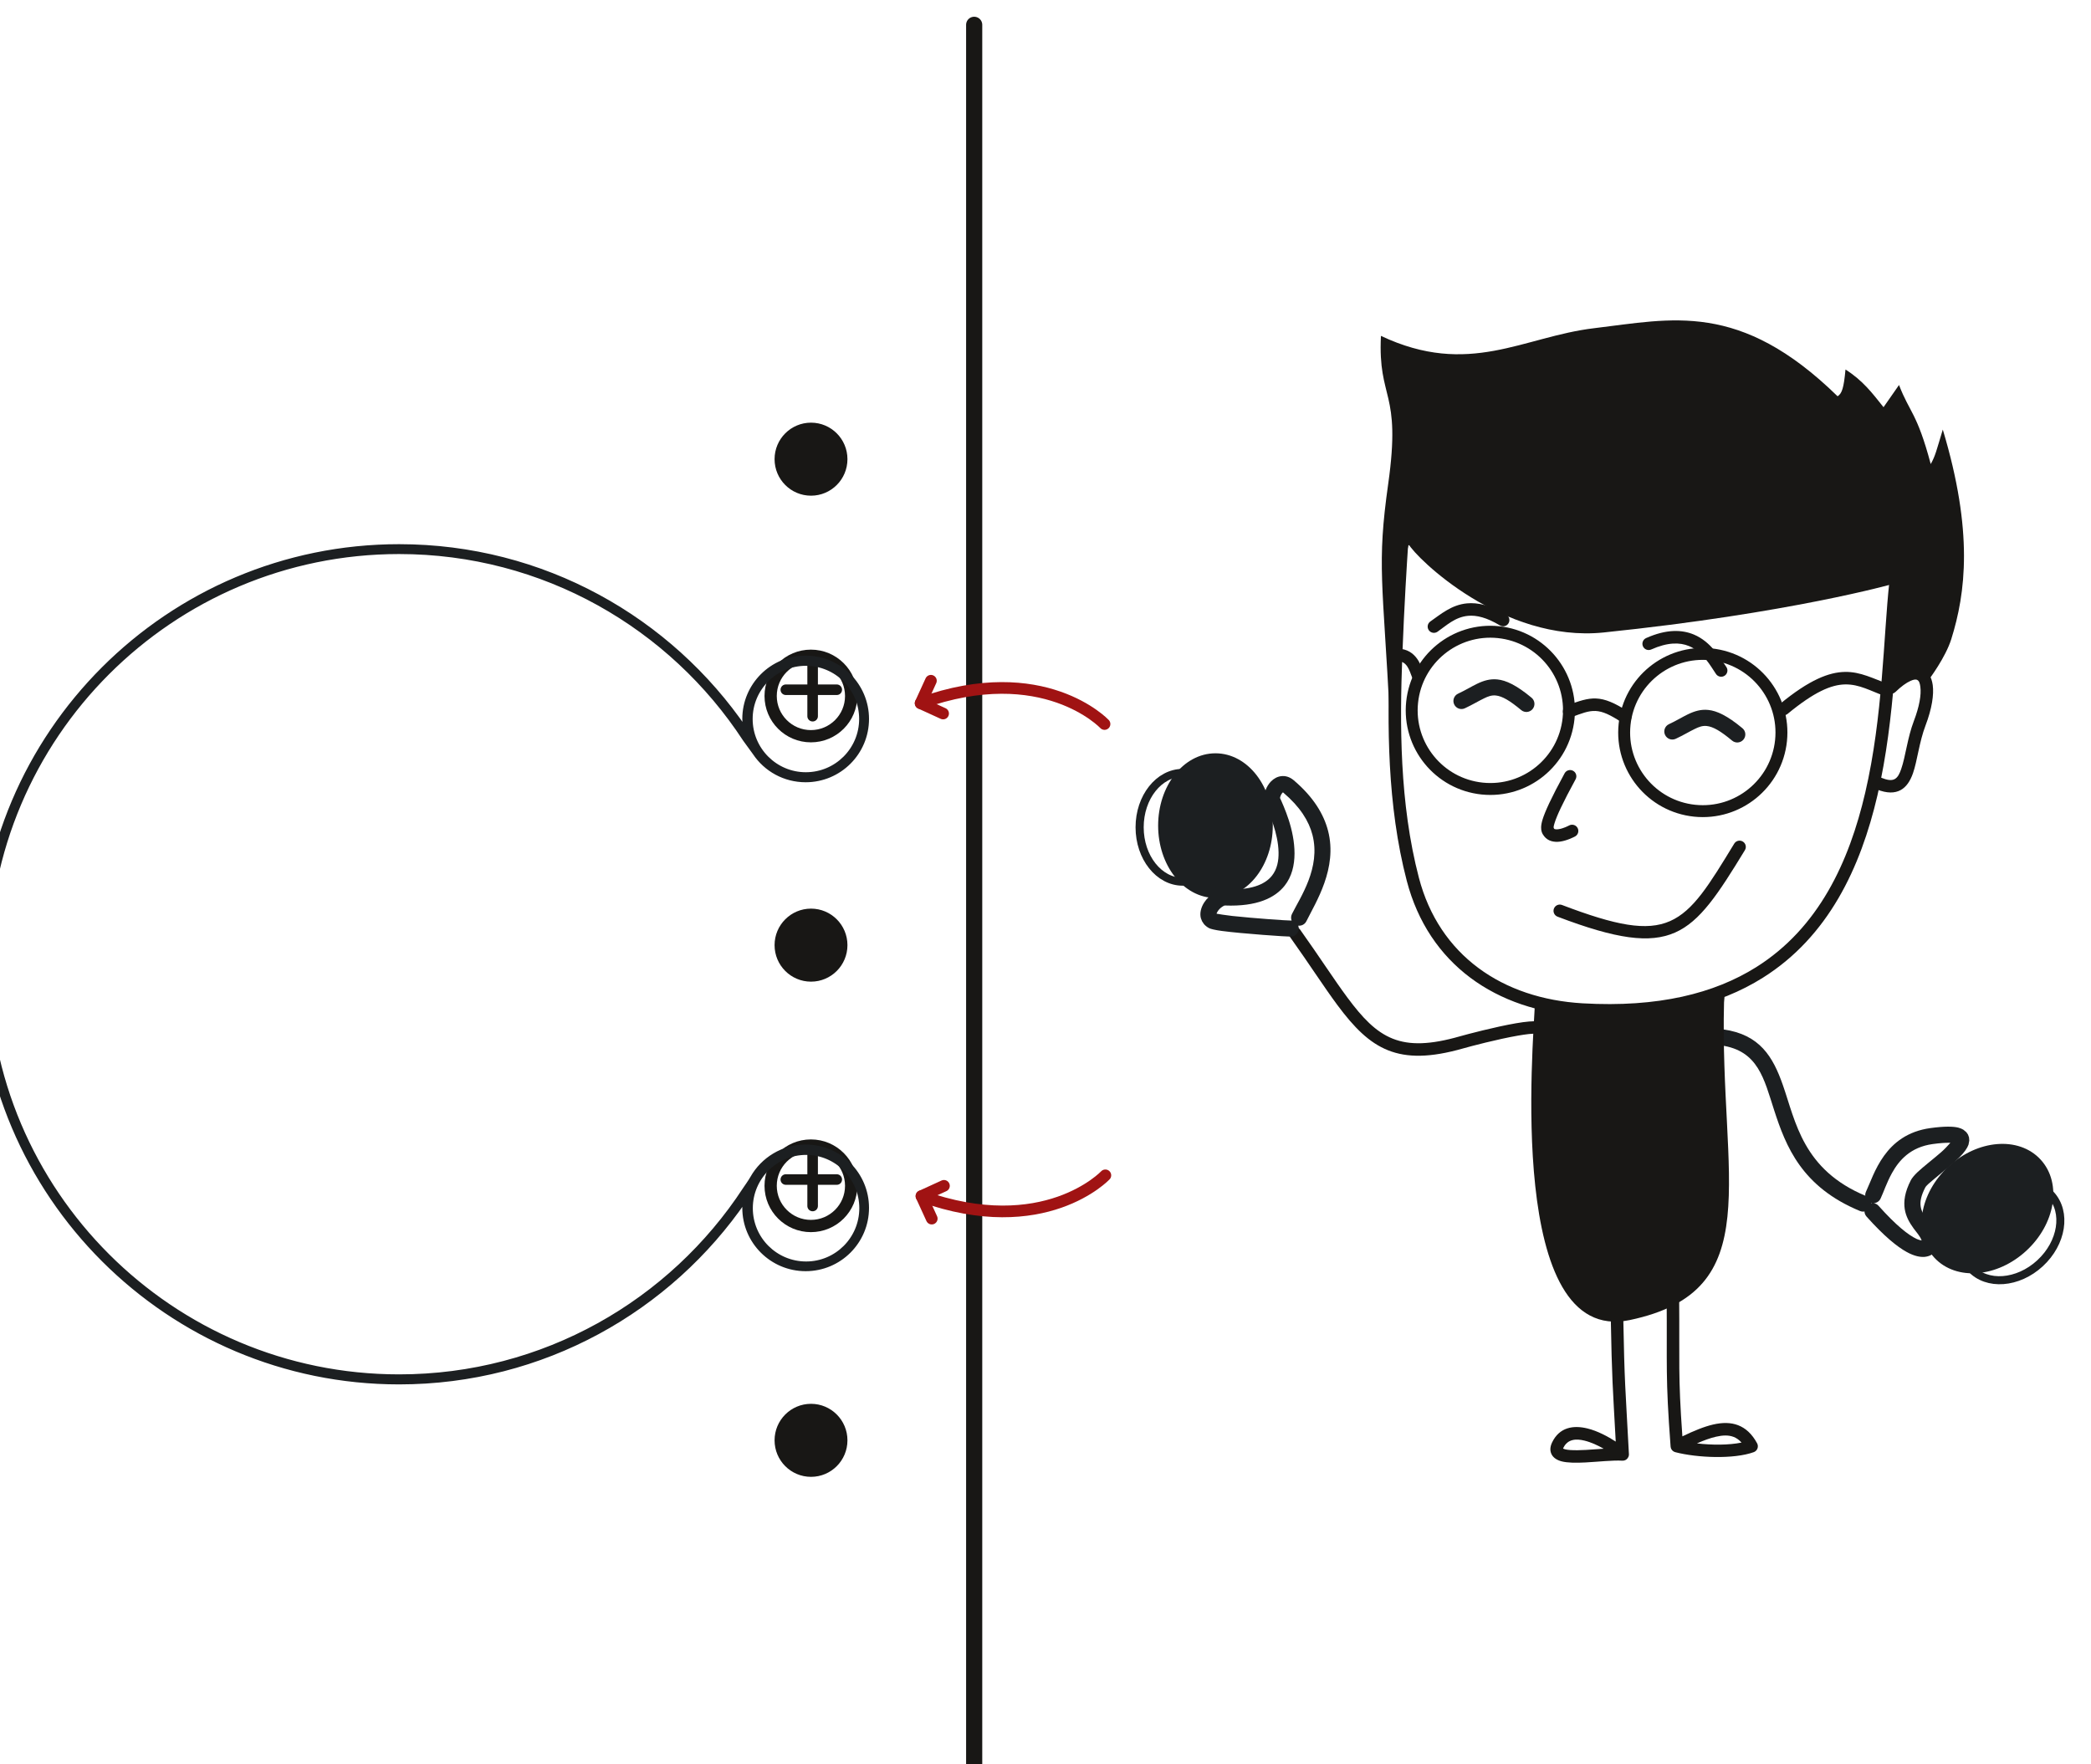 <svg style="fill-rule:evenodd;clip-rule:evenodd;stroke-linecap:round;stroke-linejoin:round;stroke-miterlimit:1.5;" xml:space="preserve" xmlns:xlink="http://www.w3.org/1999/xlink" xmlns="http://www.w3.org/2000/svg" version="1.1" viewBox="0 0 518 437" height="100%" width="100%">
    <g transform="matrix(1,0,0,1,-10810.9,-19935.7)">
        <g transform="matrix(0.983,0,0,0.864,65.641,7131.92)">
            <g transform="matrix(0.727,0,0,1.145,13808.2,13416)">
                <g transform="matrix(1,0,0,0.818,1343.87,373.336)">
                    <g transform="matrix(-0.664,0,0,0.586,-4022.32,860.828)">
                        <circle style="fill:none;stroke:rgb(24,23,21);stroke-width:6.4px;" r="21.018" cy="672.33" cx="1502.96"></circle>
                    </g>
                    <g transform="matrix(1.204,0,0,1.063,-8859.4,-3336.75)">
                        <path style="fill:none;stroke:rgb(24,23,21);stroke-width:3.04px;" d="M3189.13,4310.02L3189.13,4325.26"></path>
                    </g>
                    <g transform="matrix(1.204,0,0,1.063,-8859.4,-3336.75)">
                        <path style="fill:none;stroke:rgb(24,23,21);stroke-width:3.04px;" d="M3181.41,4317.64L3196.08,4317.64"></path>
                    </g>
                </g>
                <g transform="matrix(1,0,0,0.818,1343.87,495.985)">
                    <g transform="matrix(-0.664,0,0,0.586,-4022.32,860.828)">
                        <circle style="fill:none;stroke:rgb(24,23,21);stroke-width:6.4px;" r="21.018" cy="672.33" cx="1502.96"></circle>
                    </g>
                    <g transform="matrix(1.204,0,0,1.063,-8859.4,-3336.75)">
                        <path style="fill:none;stroke:rgb(24,23,21);stroke-width:3.04px;" d="M3189.13,4310.02L3189.13,4325.26"></path>
                    </g>
                    <g transform="matrix(1.204,0,0,1.063,-8859.4,-3336.75)">
                        <path style="fill:none;stroke:rgb(24,23,21);stroke-width:3.04px;" d="M3181.41,4317.64L3196.08,4317.64"></path>
                    </g>
                </g>
                <g transform="matrix(-0.481,0,0,0.347,-2942.95,1051.08)">
                    <path style="fill:none;stroke:rgb(24,23,21);stroke-width:11.64px;" d="M1407.21,520.531L1407.21,1778.51"></path>
                </g>
                <g transform="matrix(-0.601,0,0,0.435,-2773.1,1169.7)">
                    <circle style="fill:rgb(24,23,21);" r="21.018" cy="672.33" cx="1502.96"></circle>
                </g>
                <g transform="matrix(-0.601,0,0,0.435,-2773.1,1293.7)">
                    <circle style="fill:rgb(24,23,21);" r="21.018" cy="672.33" cx="1502.96"></circle>
                </g>
                <g transform="matrix(-0.601,0,0,0.435,-2773.1,1048.01)">
                    <circle style="fill:rgb(24,23,21);" r="21.018" cy="672.33" cx="1502.96"></circle>
                </g>
                <g transform="matrix(-0.561,-4.96453e-17,6.86836e-17,-0.405,4412.9,6785.46)">
                    <path style="fill:rgb(28,31,33);stroke:rgb(28,31,33);stroke-width:2.5px;stroke-linecap:butt;stroke-miterlimit:2;" d="M14460.3,12993.1C14459.9,12993.7 14456.8,12998.1 14455.7,13000.1C14449.2,13011.6 14436.8,13019.4 14422.7,13019.4C14401.8,13019.4 14384.8,13002.4 14384.8,12981.5C14384.8,12960.5 14401.8,12943.6 14422.7,12943.6C14443.6,12943.6 14460.6,12960.5 14460.6,12981.5C14460.6,12983.2 14460.5,12985 14460.2,12986.6C14506.8,12918.4 14585.1,12873.6 14673.9,12873.6C14816.5,12873.6 14932.4,12989.5 14932.4,13132.1C14932.4,13274.8 14816.5,13390.6 14673.9,13390.6C14585,13390.6 14506.6,13345.7 14460,13277.3C14460.4,13279.4 14460.6,13281.6 14460.6,13283.8C14460.6,13304.7 14443.6,13321.7 14422.7,13321.7C14401.8,13321.7 14384.8,13304.7 14384.8,13283.8C14384.8,13262.8 14401.8,13245.9 14422.7,13245.9C14435.8,13245.9 14447.4,13252.5 14454.2,13262.7C14454.8,13263.6 14459.8,13270.4 14460.3,13271.1C14505.8,13340.8 14584.5,13387 14673.9,13387C14814.5,13387 14928.7,13272.8 14928.7,13132.1C14928.7,12991.5 14814.5,12877.3 14673.9,12877.3C14584.5,12877.3 14505.8,12923.4 14460.3,12993.1ZM14422.6,13317.9C14441.4,13317.9 14456.7,13302.6 14456.7,13283.8C14456.7,13264.9 14441.4,13249.6 14422.6,13249.6C14403.7,13249.6 14388.4,13264.9 14388.4,13283.8C14388.4,13302.6 14403.7,13317.9 14422.6,13317.9ZM14422.4,13015.5C14441.3,13015.5 14456.6,13000.1 14456.6,12981.3C14456.6,12962.4 14441.3,12947.1 14422.4,12947.1C14403.6,12947.1 14388.3,12962.4 14388.3,12981.3C14388.3,13000.1 14403.6,13015.5 14422.4,13015.5Z"></path>
                </g>
                <g transform="matrix(-0.606,-0.936,-1.296,0.438,2001.02,3129.67)">
                    <g transform="matrix(-0.415,-0.886,-0.886,0.415,3431.16,2997.62)">
                        <path style="fill:none;stroke:rgb(160,19,19);stroke-width:2.89px;stroke-linejoin:miter;stroke-miterlimit:10;" d="M237.721,171.121L232.15,168.576L234.695,163.006"></path>
                        <path style="fill:none;stroke:rgb(160,19,19);stroke-width:2.89px;" d="M277.697,173.707C277.697,173.707 262.585,157.676 232.15,168.576"></path>
                    </g>
                </g>
                <g transform="matrix(-0.606,0.936,-1.296,-0.438,2001.02,-203.074)">
                    <g transform="matrix(-0.415,-0.886,0.886,-0.415,3022.16,3188.97)">
                        <path style="fill:none;stroke:rgb(160,19,19);stroke-width:2.89px;stroke-linejoin:miter;stroke-miterlimit:10;" d="M234.695,298.528L232.15,292.957L237.721,290.412"></path>
                        <path style="fill:none;stroke:rgb(160,19,19);stroke-width:2.89px;" d="M277.697,287.826C277.697,287.826 262.585,303.858 232.15,292.957"></path>
                    </g>
                </g>
                <g transform="matrix(-0.416,0,0,0.301,-3036.61,1115.64)">
                    <path style="fill:rgb(24,23,21);" d="M931.892,1214.74C929.046,1215.14 927.061,1217.78 927.462,1220.62C927.863,1223.47 930.499,1225.45 933.345,1225.05C936.401,1224.62 942.077,1225.37 948.746,1226.51C965.722,1229.44 988.535,1235.46 994.355,1237.13C1021.88,1244.99 1041.17,1245.03 1057.05,1238.72C1072.87,1232.43 1085.44,1219.7 1099.24,1201.14C1110.5,1186.01 1122.73,1166.91 1138.81,1144.4C1140.48,1142.07 1139.93,1138.81 1137.6,1137.14C1135.26,1135.47 1132,1136.01 1130.33,1138.35C1114.31,1160.79 1102.11,1179.84 1090.89,1194.92C1078.47,1211.62 1067.44,1223.38 1053.2,1229.04C1039.02,1234.68 1021.8,1234.14 997.216,1227.11C991.257,1225.41 967.897,1219.25 950.515,1216.25C942.46,1214.86 935.583,1214.22 931.892,1214.74Z"></path>
                </g>
                <g transform="matrix(1,0,0,0.558,1340.52,315.182)">
                    <g transform="matrix(1.215,0,0,1.559,-8914.18,-4622.63)">
                        <ellipse style="fill:rgb(28,31,33);stroke:rgb(28,31,33);stroke-width:2.82px;" ry="19.409" rx="14.945" cy="4249.21" cx="3323.03"></ellipse>
                    </g>
                    <g transform="matrix(1,0,0,1.259,-8211.07,-3347.12)">
                        <ellipse style="fill:none;stroke:rgb(28,31,33);stroke-width:2.82px;" ry="19.409" rx="14.945" cy="4249.21" cx="3323.03"></ellipse>
                    </g>
                </g>
                <g transform="matrix(-0.677,-0.532,0.568,-0.378,-7707.17,-309.555)">
                    <g transform="matrix(1.215,0,0,1.559,-8914.18,-4622.63)">
                        <ellipse style="fill:rgb(28,31,33);stroke:rgb(28,31,33);stroke-width:2.82px;" ry="19.409" rx="14.945" cy="4249.21" cx="3323.03"></ellipse>
                    </g>
                    <g transform="matrix(1,0,0,1.259,-8211.07,-3347.12)">
                        <ellipse style="fill:none;stroke:rgb(28,31,33);stroke-width:2.82px;" ry="19.409" rx="14.945" cy="4249.21" cx="3323.03"></ellipse>
                    </g>
                </g>
                <g transform="matrix(1.204,0,0,0.87,-8859.86,-2839.11)">
                    <path style="fill:rgb(28,31,33);" d="M4567.25,4972.85C4565.98,4972.66 4565.1,4971.49 4565.28,4970.22C4565.46,4968.95 4566.64,4968.07 4567.91,4968.25C4578.4,4969.74 4582.17,4976.1 4585.03,4984.28C4588.72,4994.79 4590.75,5008.69 4609.01,5016.22C4610.2,5016.71 4610.76,5018.07 4610.27,5019.26C4609.78,5020.44 4608.43,5021.01 4607.24,5020.52C4590.45,5013.59 4585.9,5001.93 4582.52,4991.51C4579.6,4982.52 4577.95,4974.37 4567.25,4972.85Z"></path>
                </g>
                <g transform="matrix(1.204,0,0,0.87,-8859.86,-2839.11)">
                    <path style="fill:rgb(28,31,33);" d="M4610.72,5018.25C4610.5,5018.21 4610.28,5018.15 4610.06,5018.04C4608.9,5017.49 4608.41,5016.1 4608.96,5014.95C4611.29,5010.06 4614.25,4998.47 4627.5,4996.65C4631.53,4996.1 4634.08,4996.15 4635.54,4996.52C4636.14,4996.68 4636.61,4996.88 4636.99,4997.11L4637.87,4997.85L4638.34,4998.54L4638.62,4999.32L4638.7,5000.25L4638.47,5001.44C4638.12,5002.43 4637.23,5003.68 4635.94,5004.98C4633.93,5007.01 4630.89,5009.36 4628.56,5011.32C4627.35,5012.34 4626.32,5013.17 4626.01,5013.77C4624.83,5016.06 4624.48,5017.78 4624.71,5019.23C4624.92,5020.64 4625.66,5021.74 4626.42,5022.78C4627.94,5024.87 4629.49,5026.81 4629.83,5029.28L4629.84,5030.07L4629.69,5030.8L4629.39,5031.5L4628.95,5032.16L4628.35,5032.75L4627.6,5033.23C4627.11,5033.47 4626.52,5033.66 4625.81,5033.72C4624.62,5033.81 4622.92,5033.55 4620.66,5032.3C4617.98,5030.83 4614.22,5027.82 4609.11,5022.11C4608.26,5021.16 4608.34,5019.69 4609.3,5018.83C4609.71,5018.47 4610.21,5018.27 4610.72,5018.25ZM4611.18,5018.27C4611.7,5018.34 4612.2,5018.59 4612.58,5019.02C4617.64,5024.68 4621.15,5027.44 4623.57,5028.57C4624.07,5028.8 4624.61,5028.93 4624.99,5029C4624.53,5027.73 4623.52,5026.69 4622.66,5025.51C4621.49,5023.89 4620.45,5022.13 4620.11,5019.93C4619.78,5017.75 4620.1,5015.09 4621.88,5011.64C4622.2,5011.03 4622.87,5010.21 4623.83,5009.3C4625.52,5007.72 4628.22,5005.65 4630.53,5003.65C4631.49,5002.83 4632.54,5001.69 4633.25,5000.89C4633.16,5000.88 4633.07,5000.88 4632.98,5000.88C4631.78,5000.85 4630.19,5000.97 4628.14,5001.25C4621.77,5002.13 4618.46,5005.92 4616.42,5009.63C4614.88,5012.42 4613.99,5015.19 4613.15,5016.95C4612.78,5017.74 4612,5018.22 4611.18,5018.27Z"></path>
                </g>
                <g transform="matrix(-0.414,-0.031,-0.043,0.299,-2996.29,1145.92)">
                    <path style="fill:rgb(24,23,21);" d="M648.788,812.894C646.142,813.138 644.07,815.359 644.063,818.065L644.077,818.152L644.063,818.152C644.696,863.605 637.597,932.356 646.018,999.282C653.743,1060.68 674.522,1120.46 725.259,1160.18C759.032,1186.61 806.149,1204.23 871.824,1207.24C943.302,1210.51 1003.31,1177.68 1028.53,1110.5C1051.47,1049.4 1058.26,982.274 1062.03,924.684C1065.42,873.035 1066.91,827.629 1066.91,827.629C1067,824.863 1064.91,822.509 1062.15,822.271C1062.15,822.271 826.963,801.93 712.004,798.193C680.356,797.164 652.715,810.857 648.788,812.894ZM654.511,821.758C662.554,817.985 683.805,807.696 711.666,808.602C816.625,812.014 1021.97,829.294 1056.33,832.224C1055.85,845.293 1054.36,882.638 1051.64,924.003C1047.92,980.664 1041.35,1046.73 1018.78,1106.84C995.234,1169.56 939.026,1199.89 872.3,1196.84C809.326,1193.95 764.062,1177.33 731.678,1151.98C683.182,1114.02 663.735,1056.67 656.351,997.982C648.213,933.299 654.728,866.899 654.511,821.758ZM654.477,818.007C654.455,816.417 653.722,815.003 652.585,814.063C653.803,814.944 654.461,816.236 654.477,818.007Z"></path>
                </g>
                <g transform="matrix(-0.414,-0.031,-0.043,0.299,-2996.29,1145.92)">
                    <path style="fill:rgb(24,23,21);" d="M639.967,911.979C641.822,914.175 645.11,914.451 647.305,912.596C649.5,910.742 649.777,907.453 647.922,905.258C641.452,897.6 635.618,893.099 630.795,891.072C626.503,889.268 622.735,889.211 619.59,890.312C615.049,891.902 611.386,896.121 609.699,903.06C607.802,910.86 608.328,922.704 612.176,937.134C616.043,951.637 615.923,967.071 618.477,977.821C620.111,984.696 622.904,989.896 627.301,992.879C631.72,995.877 638.034,996.968 647.363,994.251C650.123,993.448 651.711,990.556 650.908,987.796C650.104,985.037 647.212,983.449 644.452,984.252C639.208,985.779 635.632,985.946 633.148,984.261C630.643,982.561 629.54,979.33 628.61,975.413C626.037,964.59 626.133,949.053 622.239,934.451C618.969,922.189 618.207,912.148 619.819,905.52C620.474,902.826 621.268,900.759 623.031,900.142C624.514,899.622 626.274,900.281 628.423,901.499C631.826,903.429 635.668,906.891 639.967,911.979Z"></path>
                </g>
                <g transform="matrix(-0.414,-0.031,-0.043,0.299,-2996.29,1145.92)">
                    <path style="fill:rgb(24,23,21);" d="M598.302,863.501C590.305,824.09 589.038,772.609 623.35,690.52C626.826,708.532 627.267,713.027 630.379,720.123C646.208,678.635 652.13,679.58 663.449,657.344L674.367,677.072C684.94,666.323 693.702,656.798 709.125,649.121C708.916,664.73 710.036,669.337 713.373,671.961C802.827,600.996 857.45,622.206 920.794,636.449C978.993,649.536 1020.23,688.063 1096.85,661.149C1093.89,715.288 1075.15,703.729 1078.09,782.992C1080.63,851.682 1074.13,864.151 1056.51,977.391C1051.59,904.875 1062.3,880.654 1056,831.361C1048.69,842 969.625,905.096 886.748,887.747C734.096,855.792 651.363,822.696 651.363,822.696C651.363,822.696 649.65,873.328 647.056,904.602C629.864,894.79 626.964,884.898 613.093,898.428C613.093,898.428 601.461,879.073 598.302,863.501Z"></path>
                </g>
                <g transform="matrix(-0.414,-0.031,-0.043,0.299,-2996.29,1145.92)">
                    <path style="fill:rgb(24,23,21);" d="M907.055,1007.81C905.951,1005.15 902.9,1003.9 900.246,1005C897.593,1006.11 896.336,1009.16 897.44,1011.81C906.135,1032.7 909.905,1043.77 911.113,1049.99C911.721,1053.12 911.682,1053.85 910.999,1054.56C910.658,1054.91 910.181,1054.94 909.705,1054.96C908.944,1054.99 908.146,1054.86 907.351,1054.66C903.323,1053.67 899.421,1051.02 898.778,1050.6C896.384,1049.01 893.149,1049.66 891.559,1052.05C889.968,1054.44 890.62,1057.68 893.013,1059.27C893.898,1059.86 899.314,1063.4 904.859,1064.77C909.93,1066.02 914.988,1065.39 918.467,1061.82C919.444,1060.81 920.336,1059.77 921,1058.23C921.809,1056.35 922.397,1053.46 921.337,1048C920.066,1041.46 916.201,1029.78 907.055,1007.81Z"></path>
                </g>
                <g transform="matrix(-0.414,-0.031,-0.043,0.299,-2996.29,1145.92)">
                    <path style="fill:rgb(24,23,21);" d="M760.489,1051.51C759.254,1048.91 756.144,1047.81 753.549,1049.05C750.954,1050.28 749.85,1053.39 751.085,1055.99C769.529,1094.74 781.911,1118.89 801.859,1130.27C821.916,1141.71 850.002,1140.69 900.573,1127.2C903.35,1126.45 905.003,1123.6 904.262,1120.82C903.521,1118.05 900.665,1116.39 897.888,1117.13C851.311,1129.56 825.492,1131.76 807.018,1121.22C788.437,1110.63 777.67,1087.61 760.489,1051.51Z"></path>
                </g>
                <g transform="matrix(-0.414,-0.031,-0.043,0.299,-2986.38,1145.46)">
                    <circle style="fill:none;stroke:rgb(24,23,21);stroke-width:9.93px;" r="65.494" cy="966.124" cx="819.61"></circle>
                </g>
                <g transform="matrix(-0.414,-0.031,-0.043,0.299,-3060.03,1139.91)">
                    <circle style="fill:none;stroke:rgb(24,23,21);stroke-width:9.93px;" r="65.494" cy="966.124" cx="819.61"></circle>
                </g>
                <g transform="matrix(-0.414,-0.031,-0.043,0.299,-2996.29,1145.92)">
                    <path style="fill:none;" d="M646.607,897.967C700.62,890.593 704.79,891.779 740.564,925.101"></path>
                </g>
                <g transform="matrix(-0.414,-0.031,-0.043,0.299,-2996.29,1145.92)">
                    <path style="fill:rgb(24,23,21);" d="M645.825,906.222C643.032,906.902 641.317,909.721 641.997,912.513C642.677,915.306 645.495,917.021 648.288,916.341C660.693,913.321 670.485,908.633 682.284,910.059C693.973,911.472 707.401,919.055 727.485,939.447C729.502,941.494 732.802,941.519 734.849,939.503C736.897,937.486 736.922,934.186 734.905,932.139C712.276,909.164 696.704,901.312 683.534,899.72C670.475,898.141 659.555,902.88 645.825,906.222Z"></path>
                </g>
                <g transform="matrix(-0.414,-0.031,-0.043,0.299,-2996.29,1145.92)">
                    <path style="fill:rgb(24,23,21);" d="M859.335,951.422C856.78,952.739 855.776,955.883 857.093,958.437C858.411,960.991 861.554,961.995 864.108,960.678C874.359,955.391 880.78,953.17 886.726,953.502C892.751,953.839 898.159,956.705 906.331,960.777C908.903,962.058 912.032,961.011 913.314,958.438C914.596,955.866 913.548,952.737 910.975,951.455C901.167,946.568 894.539,943.508 887.307,943.104C879.994,942.696 871.941,944.92 859.335,951.422Z"></path>
                </g>
                <g transform="matrix(-0.414,-0.031,-0.043,0.299,-2996.29,1145.92)">
                    <path style="fill:rgb(24,23,21);" d="M1032.65,936.199C1031.15,938.65 1031.92,941.859 1034.37,943.36C1036.82,944.861 1040.03,944.09 1041.53,941.639C1042.32,940.361 1043.34,937.775 1044.97,935.108C1046.63,932.393 1049.08,929.332 1053.48,929.178C1056.36,929.077 1058.61,926.664 1058.51,923.791C1058.4,920.919 1055.99,918.669 1053.12,918.77C1045.85,919.024 1041,922.855 1037.7,927.276C1035.13,930.726 1033.68,934.525 1032.65,936.199Z"></path>
                </g>
                <g transform="matrix(1.204,0,0,0.87,-7519.34,-2261.67)">
                    <path style="fill:rgb(28,31,33);" d="M3380.09,4212.09C3378.93,4212.64 3377.55,4212.14 3377,4210.97C3376.46,4209.81 3376.96,4208.43 3378.12,4207.89C3380.33,4206.86 3382.02,4205.8 3383.58,4205.05C3385.56,4204.1 3387.36,4203.58 3389.44,4203.79C3391.92,4204.04 3394.92,4205.43 3399.28,4209.05C3400.27,4209.87 3400.4,4211.34 3399.58,4212.32C3398.76,4213.31 3397.29,4213.44 3396.31,4212.62C3393,4209.87 3390.85,4208.6 3388.97,4208.41C3387.77,4208.29 3386.74,4208.68 3385.6,4209.24C3384.03,4209.99 3382.32,4211.05 3380.09,4212.09Z"></path>
                </g>
                <g transform="matrix(1.204,0,0,0.87,-7446.24,-2254.03)">
                    <path style="fill:rgb(28,31,33);" d="M3380.09,4212.09C3378.93,4212.64 3377.55,4212.14 3377,4210.97C3376.46,4209.81 3376.96,4208.43 3378.12,4207.89C3380.33,4206.86 3382.02,4205.8 3383.58,4205.05C3385.56,4204.1 3387.36,4203.58 3389.44,4203.79C3391.92,4204.04 3394.92,4205.43 3399.28,4209.05C3400.27,4209.87 3400.4,4211.34 3399.58,4212.32C3398.76,4213.31 3397.29,4213.44 3396.31,4212.62C3393,4209.87 3390.85,4208.6 3388.97,4208.41C3387.77,4208.29 3386.74,4208.68 3385.6,4209.24C3384.03,4209.99 3382.32,4211.05 3380.09,4212.09Z"></path>
                </g>
                <g transform="matrix(-0.414,-0.031,-0.043,0.299,-3015.19,1149.19)">
                    <path style="fill:rgb(24,23,21);" d="M738.211,890.273C736.337,892.453 736.585,895.743 738.764,897.617C740.943,899.491 744.234,899.243 746.107,897.063C751.101,891.256 758.413,879.944 770.883,876.206C778.899,873.802 788.982,874.812 801.927,882.274C804.417,883.71 807.604,882.854 809.039,880.364C810.474,877.874 809.618,874.687 807.128,873.252C790.816,863.849 777.993,863.201 767.892,866.23C753.184,870.639 744.1,883.424 738.211,890.273Z"></path>
                </g>
                <g transform="matrix(-0.414,-0.031,-0.043,0.299,-2996.29,1149.33)">
                    <path style="fill:rgb(24,23,21);" d="M970.126,870.109C967.522,871.325 966.395,874.426 967.611,877.03C968.827,879.634 971.928,880.761 974.532,879.545C986.144,874.123 994.796,872.943 1001.75,874.327C1012.42,876.45 1018.93,884.282 1025.71,890.139C1027.89,892.016 1031.18,891.774 1033.06,889.598C1034.94,887.422 1034.69,884.131 1032.52,882.254C1024.48,875.321 1016.41,866.626 1003.78,864.113C995.204,862.406 984.45,863.42 970.126,870.109Z"></path>
                </g>
                <g transform="matrix(-0.416,0,0,0.301,-3034.95,1117.24)">
                    <path style="fill:rgb(24,23,21);" d="M781.085,1193.55C784.862,1341.02 743.596,1433.42 859.649,1457.83C963.031,1479.57 939.886,1226.95 938.641,1193.71C881.498,1203.3 868.384,1204.8 782.492,1185.68C779.778,1189.52 780.981,1189.49 781.085,1193.55Z"></path>
                </g>
                <g transform="matrix(-0.416,0,0,0.301,-3036.61,1115.64)">
                    <path style="fill:rgb(24,23,21);" d="M817.745,1573.05C818.183,1572.94 818.601,1572.77 818.991,1572.55C820.509,1571.69 821.498,1570.13 821.627,1568.4C826.044,1509.41 824.424,1502.9 824.904,1443.91C824.928,1441.03 822.613,1438.68 819.739,1438.66C816.865,1438.63 814.513,1440.95 814.49,1443.82C814.034,1499.81 815.49,1508.26 811.806,1559.9C802.264,1555.3 793.737,1551.8 786.205,1550.06C778.308,1548.24 771.371,1548.32 765.348,1550.64C759.192,1553.02 753.859,1557.72 749.542,1565.66C748.817,1566.99 748.709,1568.57 749.248,1569.99C749.787,1571.41 750.918,1572.53 752.346,1573.04C768.852,1579.01 799.421,1577.82 817.745,1573.05ZM799.679,1565.75C787.259,1567.21 773.193,1567.25 762.515,1565.07C764.485,1562.86 766.661,1561.3 769.098,1560.36C773.361,1558.71 778.276,1558.92 783.865,1560.21C788.7,1561.32 793.965,1563.25 799.679,1565.75Z"></path>
                </g>
                <g transform="matrix(-0.416,0,0,0.301,-3036.61,1115.64)">
                    <path style="fill:rgb(24,23,21);" d="M856.356,1574.66C856.346,1574.85 856.347,1575.04 856.358,1575.24C856.475,1577.25 857.741,1578.99 859.561,1579.74C860.286,1580.04 861.069,1580.18 861.861,1580.13C869.885,1579.66 881.884,1581.04 892.537,1581.6C900.392,1582.01 907.581,1581.94 912.368,1580.71C916.344,1579.69 919.037,1577.78 920.455,1575.45C922.041,1572.85 922.524,1569.37 920.32,1564.84C914.26,1552.39 902.851,1550.4 890.905,1553.33C882.404,1555.41 873.72,1560.12 867.343,1564.24C869.897,1517.08 870.476,1514.08 871.504,1459.94C871.559,1457.07 869.27,1454.69 866.397,1454.64C863.523,1454.58 861.146,1456.87 861.092,1459.74C859.993,1517.62 859.406,1516.88 856.356,1574.66ZM877.383,1570.18C882.159,1567.46 887.828,1564.8 893.383,1563.44C900.4,1561.72 907.396,1562.09 910.955,1569.4C911.052,1569.6 911.144,1569.85 911.217,1570.07C910.679,1570.29 909.778,1570.64 909.053,1570.79C907.908,1571.03 906.617,1571.18 905.212,1571.28C897.568,1571.82 887.054,1570.84 877.383,1570.18Z"></path>
                </g>
                <g transform="matrix(1.204,0,0,0.87,-7519.34,-2261.67)">
                    <path style="fill:rgb(28,31,33);" d="M3332.1,4274.66C3332.19,4274.9 3332.24,4275.15 3332.25,4275.42C3332.3,4276.7 3331.29,4277.78 3330.01,4277.82C3329.05,4277.86 3316.06,4276.98 3310.06,4276.18C3308.18,4275.93 3306.86,4275.6 3306.45,4275.38C3305.8,4275.04 3305.31,4274.62 3304.94,4274.18L3304.41,4273.38L3304.07,4272.5C3303.7,4271.1 3304.08,4269.42 3305.07,4267.93C3306.5,4265.77 3309.19,4264.15 3311.2,4264.22C3318.3,4264.48 3322.41,4262.97 3324.55,4260.27C3326.05,4258.38 3326.49,4255.98 3326.44,4253.54C3326.39,4250.79 3325.71,4247.99 3324.94,4245.62C3323.89,4242.41 3322.66,4239.96 3322.42,4239.38L3322.2,4238.49C3322.11,4236.7 3322.93,4234.5 3324.27,4233.14C3325.11,4232.29 3326.14,4231.75 3327.22,4231.63C3328.35,4231.5 3329.59,4231.78 3330.82,4232.82C3336.57,4237.7 3339.48,4242.66 3340.7,4247.38C3343.47,4258.16 3337.17,4267.9 3334.45,4273.39C3334,4274.29 3333.05,4274.77 3332.1,4274.66ZM3330.2,4273.19C3329.98,4272.61 3329.99,4271.93 3330.29,4271.32C3332.69,4266.49 3338.64,4258.02 3336.2,4248.53C3335.18,4244.57 3332.65,4240.47 3327.81,4236.37C3327.78,4236.34 3327.74,4236.31 3327.71,4236.29C3327.67,4236.32 3327.63,4236.35 3327.6,4236.38C3327.4,4236.57 3327.25,4236.82 3327.12,4237.08C3326.99,4237.35 3326.9,4237.63 3326.86,4237.91C3327.27,4238.79 3328.46,4241.43 3329.35,4244.18C3331.24,4249.99 3332.35,4257.92 3328.19,4263.16C3325.41,4266.66 3320.25,4269.21 3311.03,4268.86C3310.76,4268.86 3310.49,4269.05 3310.2,4269.24C3309.72,4269.56 3309.26,4270.01 3308.94,4270.5C3308.83,4270.66 3308.73,4270.83 3308.66,4271C3308.64,4271.06 3308.62,4271.15 3308.6,4271.22C3309.15,4271.32 3311.2,4271.66 3313.11,4271.87C3319.38,4272.55 3329.05,4273.21 3329.85,4273.18C3329.97,4273.18 3330.09,4273.18 3330.2,4273.19Z"></path>
                </g>
            </g>
        </g>
    </g>
</svg>

